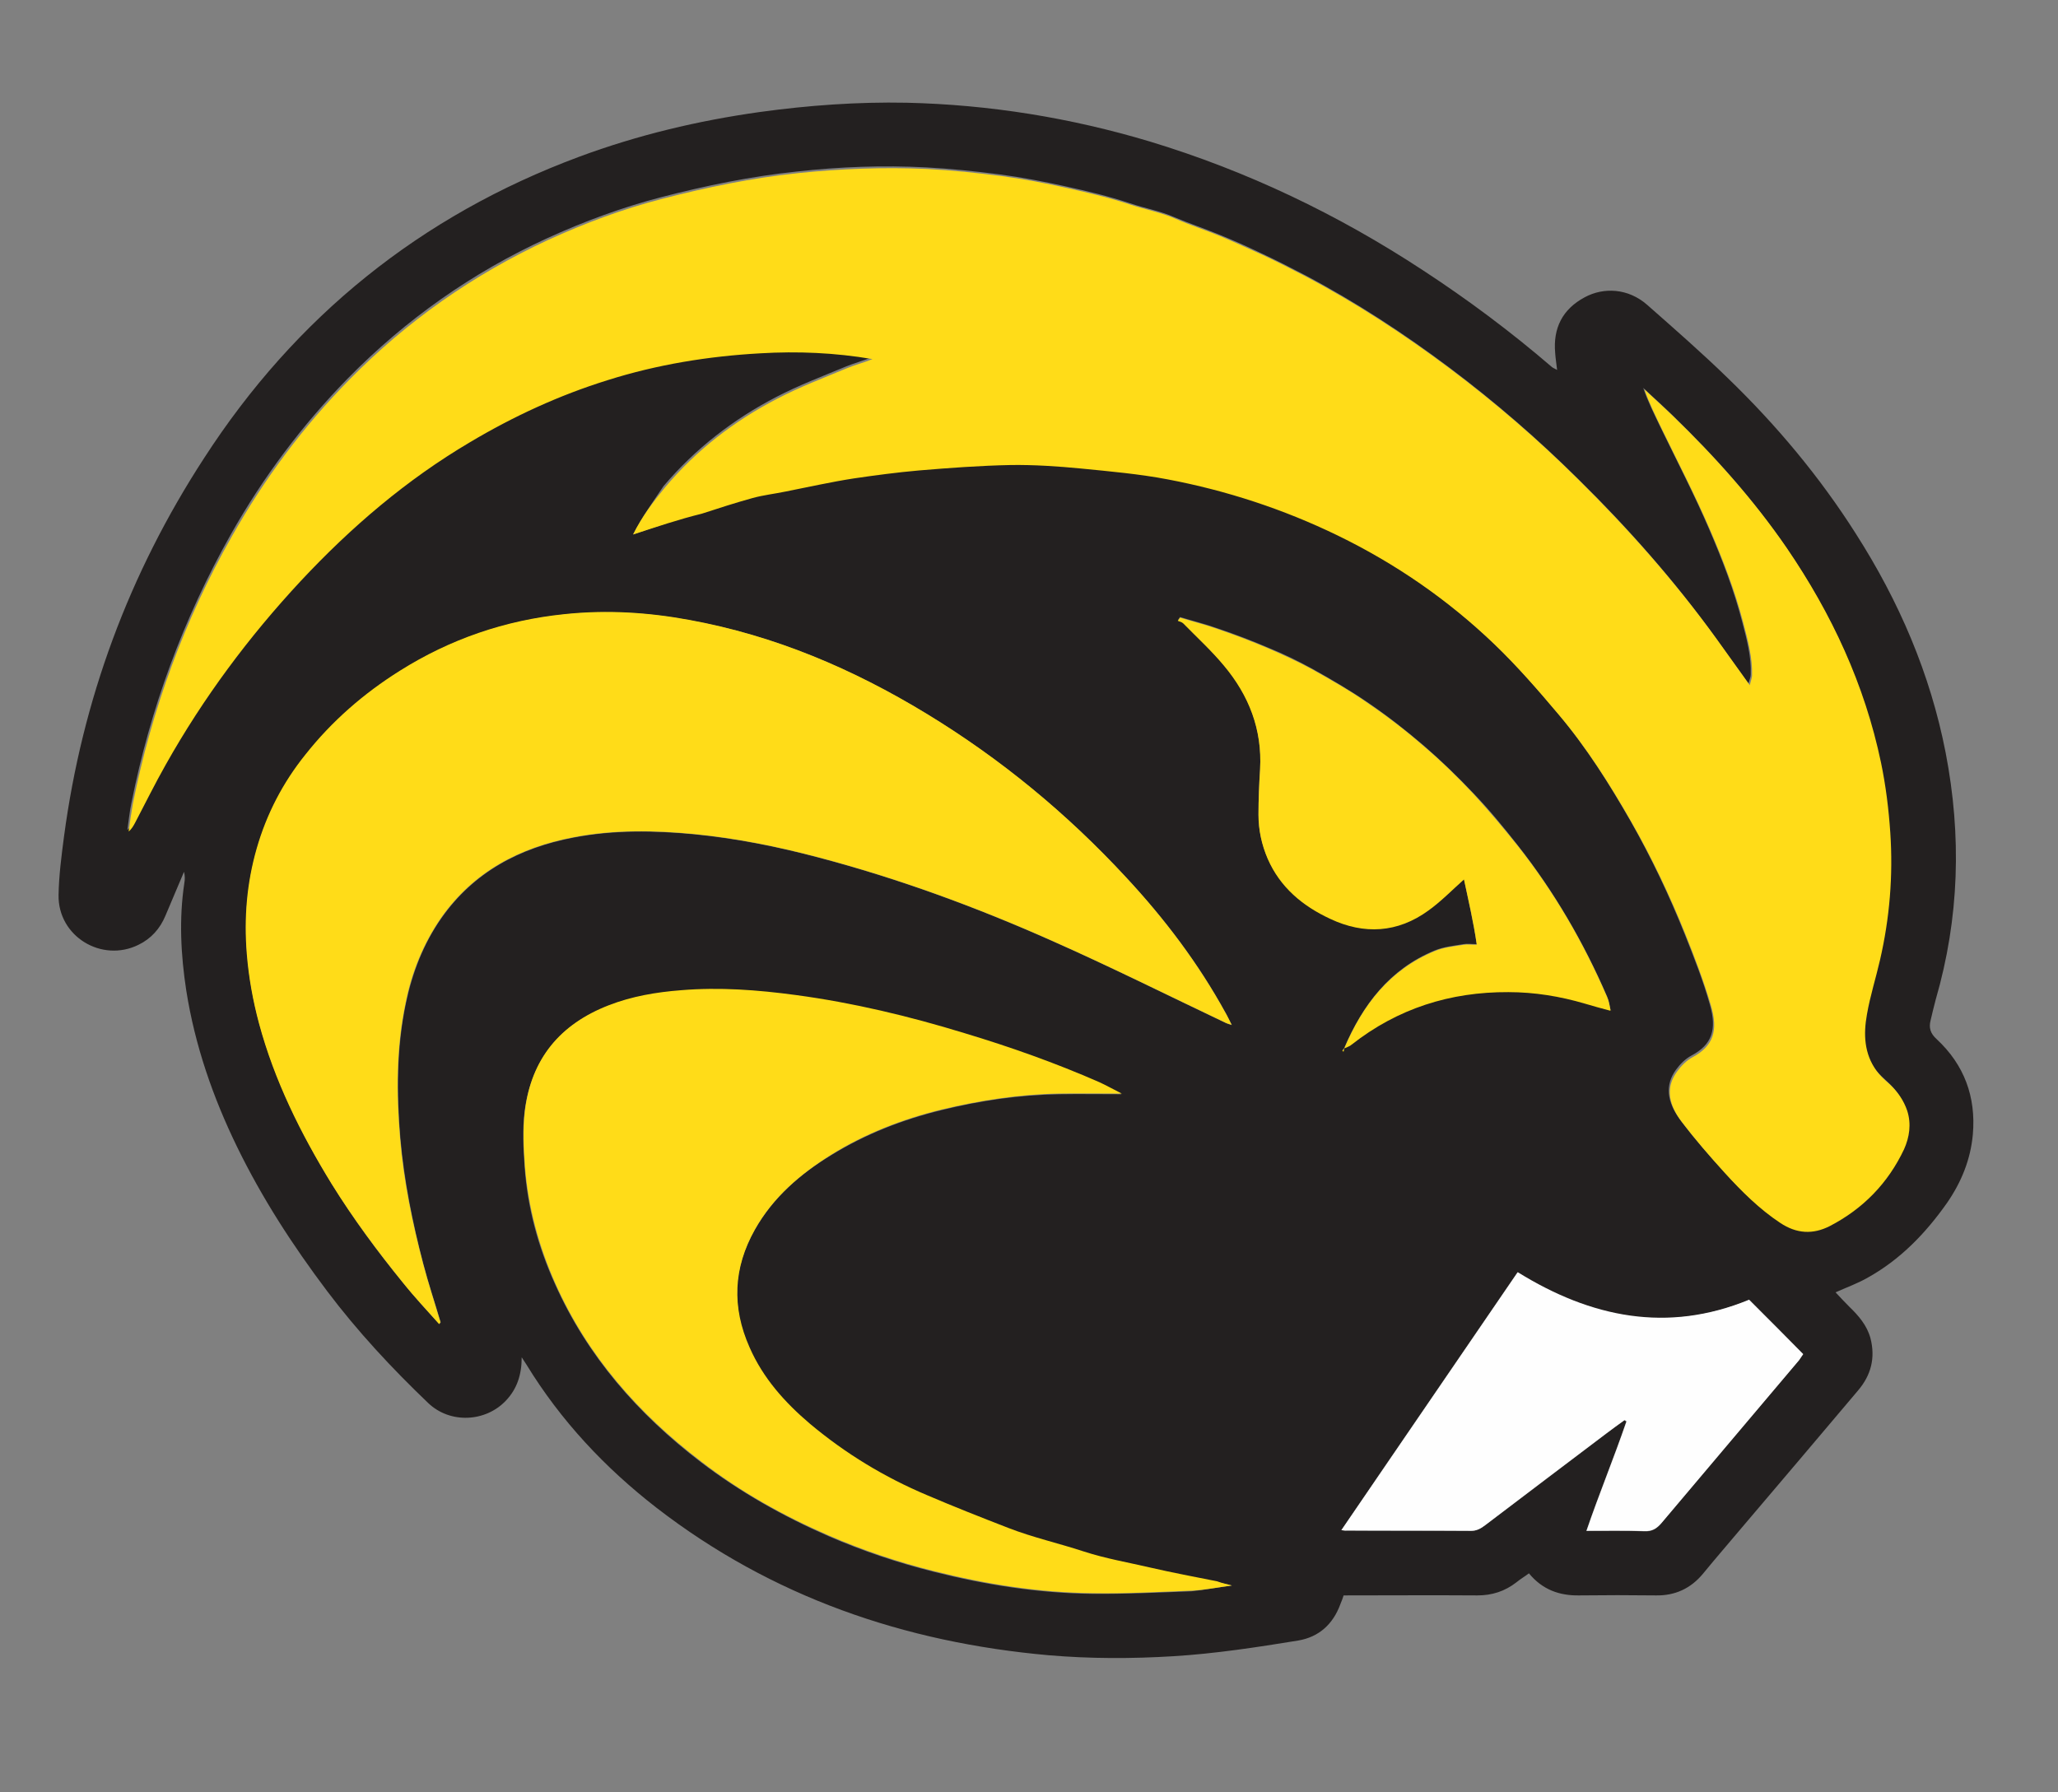 <?xml version="1.0" encoding="utf-8"?>
<svg xmlns="http://www.w3.org/2000/svg" enable-background="new 0 0 643 560" height="560px" id="Layer_1" version="1.1" viewBox="0 0 643 560" width="643px" x="0px" y="0px">
<rect x="0" y="0" width="643" height="560" fill="#808080" stroke="none"/>
<switch>
	
	<g>
		<path d="M486.5,115.6c-0.2-2-0.5-3.6-0.6-5.3c-0.7-7.8,2.3-13.7,9.2-17.4c5.9-3.2,13.6-2.9,19.6,2.4&#xD;&#xA;			c8.5,7.5,17.1,15,25.2,22.9c15.1,14.6,28.6,30.7,39.9,48.5c13.5,21.1,23.3,43.8,28.1,68.5c5,25.9,4.3,51.6-3.1,77.1&#xD;&#xA;			c-0.6,2.2-1.1,4.4-1.6,6.5c-0.6,2.3-0.1,4.1,1.9,5.9c8.6,8,12.3,18,11.3,29.7c-0.7,7.9-3.6,15-8.1,21.5&#xD;&#xA;			c-6.7,9.5-14.6,17.7-24.9,23.4c-3,1.7-6.3,2.9-9.9,4.5c1.4,1.5,2.8,3,4.3,4.5c2.9,2.8,5.5,5.8,6.6,9.8c1.6,6.2,0.2,11.6-3.9,16.4&#xD;&#xA;			c-12,14.2-24,28.4-36.1,42.6c-4.1,4.9-8.3,9.7-12.3,14.6c-3.8,4.6-8.7,6.9-14.7,6.8c-8-0.1-16-0.1-24,0&#xD;&#xA;			c-6.2,0.1-11.5-1.8-15.7-6.9c-1.3,1-2.7,1.8-3.9,2.8c-3.6,2.8-7.6,4.1-12.2,4.1c-13.9-0.1-27.7,0-41.8,0c-0.3,0.9-0.6,1.8-1,2.7&#xD;&#xA;			c-2.3,6.3-6.7,10.3-13.2,11.4c-12.9,2.1-25.9,4.1-39,4.9c-13,0.8-26,0.8-38.9-0.3c-45.1-4-86.5-18.2-122.6-46.1&#xD;&#xA;			c-16.1-12.5-29.9-27.2-40.6-44.7c-0.4-0.6-0.8-1.2-1.5-2.3c0,5.5-1.5,9.9-4.9,13.5c-6.4,6.8-17.5,7.3-24.3,0.8&#xD;&#xA;			c-11.4-10.9-22.1-22.4-31.6-35c-10.7-14.2-20.3-29-28.1-45c-7.6-15.6-13.2-31.8-15.9-48.9c-1.7-11.1-2.3-22.4-0.6-33.6&#xD;&#xA;			c0.2-1.1,0.2-2.2-0.1-3.5c-1.9,4.6-3.9,9.1-5.8,13.7c-1.7,4.1-4.5,7.2-8.4,9.1c-11.5,5.7-25.2-2.6-25-15.5&#xD;&#xA;			c0.1-6.1,0.9-12.2,1.7-18.3c5.7-42.7,20.3-82.2,43.8-118.3C92.3,99,131.4,67.4,180.9,49c18.3-6.8,37.2-11.3,56.5-14&#xD;&#xA;			c15.2-2.1,30.6-3.2,45.9-2.9c25.9,0.6,51.2,4.7,75.9,12.1c30.4,9.2,58.8,22.8,85.3,40.2c14.1,9.2,27.6,19.3,40.4,30.3&#xD;&#xA;			C485.4,115.1,485.9,115.2,486.5,115.6z M503.2,315.6c0.2,0.1,0.3,0.2,0.5,0.3C503.6,315.8,503.4,315.7,503.2,315.6&#xD;&#xA;			c-0.3-1.5-0.5-3-1.1-4.3c-7.3-16.9-16.5-32.7-27.9-47.2c-4.4-5.6-8.9-11.1-13.8-16.2c-4.9-5.2-10-10.1-15.4-14.8&#xD;&#xA;			c-5.5-4.7-11.2-9.2-17.2-13.3c-5.8-4-11.8-7.5-17.9-10.9c-4.4-2.4-8.9-4.6-13.6-6.5c-5.1-2.2-10.4-4.2-15.7-6&#xD;&#xA;			c-3.9-1.4-8-2.4-11.9-3.6c-0.2,0.3-0.5,0.7-0.7,1c0.6,0.3,1.3,0.4,1.7,0.8c4.3,4.3,8.8,8.5,12.7,13.2c7.8,9.3,12,20,11.3,32.4&#xD;&#xA;			c-0.3,4.7-0.5,9.5-0.5,14.2c0,4.8,1,9.4,2.9,13.8c3.9,8.9,10.9,14.7,19.5,18.7c10.7,5,21.1,4.3,30.7-2.6c3.9-2.8,7.3-6.3,11.1-9.7&#xD;&#xA;			c1.3,6.5,2.9,13.2,4,20.4c-1.7,0-3-0.2-4.1,0c-3,0.5-6.2,0.8-9.1,2c-14,5.8-22.4,16.9-28.2,30.4c-0.2,0.3-0.4,0.5-0.6,0.8&#xD;&#xA;			c0.1,0.1,0.3,0.1,0.4,0.2c0.1-0.3,0.2-0.7,0.2-1c0.8-0.4,1.7-0.8,2.5-1.3c14.3-11.4,30.8-16.6,49-16.4c8.1,0.1,16.1,1.3,23.9,3.6&#xD;&#xA;			C498,314.3,500.6,314.9,503.2,315.6z M197.8,167c7.4-2.5,14.2-4.8,21.1-7c5.3-1.7,10.6-3.4,15.9-4.9c3.3-0.9,6.8-1.4,10.2-2&#xD;&#xA;			c7.1-1.4,14.1-2.9,21.3-4.1c6.8-1.1,13.6-2,20.4-2.5c9.6-0.8,19.2-1.5,28.7-1.7c7.3-0.1,14.7,0.4,22,1.1c9,0.9,18.1,1.7,27.1,3.4&#xD;&#xA;			c18.4,3.5,36.1,9.3,53,17.5c18.1,8.8,34.5,20.2,49,34c7.2,6.9,13.7,14.4,20.2,22.1c8.7,10.3,15.9,21.7,22.6,33.4&#xD;&#xA;			c6.5,11.4,12.1,23.2,17,35.4c2.9,7.3,5.8,14.6,7.9,22.1c2.3,7.9,0.7,12.6-5.7,16c-1.9,1-3.6,2.7-4.9,4.5c-3.3,4.6-3,9.8,1.5,15.8&#xD;&#xA;			c4.2,5.6,8.8,10.9,13.5,16c5.2,5.7,10.7,11.1,17.2,15.5c5.1,3.4,10.3,3.7,15.5,1c10.4-5.4,18.3-13.4,23.2-24c1.8-3.8,2.4-7.9,1-12&#xD;&#xA;			c-1.1-3.4-3.1-6.1-5.7-8.5c-1.4-1.3-2.8-2.5-3.9-4c-3.9-5.3-4.1-11.5-3-17.6c1-5.7,2.8-11.3,4.1-17.1c3-13.1,4.2-26.3,3.2-39.7&#xD;&#xA;			c-0.5-7.4-1.4-14.7-2.9-21.9c-5-24.4-15.4-46.5-29.4-67c-10.3-15-22.4-28.5-35.4-41.1c-3-2.9-6.1-5.7-9.1-8.5&#xD;&#xA;			c1.5,4.4,3.5,8.3,5.4,12.3c5.1,10.5,10.5,20.9,15.1,31.6c4.1,9.5,7.8,19.1,10.4,29.1c1.4,5.4,2.9,10.8,2.7,16.5&#xD;&#xA;			c0,0.9-0.4,1.7-0.7,2.9c-3.7-5.1-7-9.8-10.4-14.5c-12.9-17.9-27.4-34.3-43.1-49.7c-12.5-12.4-25.8-23.9-39.9-34.5&#xD;&#xA;			c-14.4-10.8-29.4-20.6-45.3-29c-4.4-2.3-8.9-4.6-13.4-6.7c-4.4-2.1-8.8-4.1-13.3-5.9c-4.6-1.9-9.4-3.5-13.9-5.4&#xD;&#xA;			c-4.5-2-9.3-2.8-14-4.4c-6.6-2.2-13.4-3.8-20.2-5.3c-6.8-1.5-13.6-2.8-20.4-3.7c-7.7-1-15.4-1.8-23.1-2.2&#xD;&#xA;			c-13.5-0.7-26.9-0.2-40.4,1.3c-14.3,1.5-28.4,4.4-42.3,8c-12.3,3.2-24.2,7.6-35.8,12.9c-23.3,10.7-44,25.3-62,43.6&#xD;&#xA;			c-14.4,14.7-26.6,31-36.7,48.9c-14.8,26.3-25.1,54.2-31,83.7c-0.6,2.8-0.9,5.7-1.3,8.6c1-0.8,1.5-1.7,2-2.7&#xD;&#xA;			c3.2-6.1,6.2-12.2,9.6-18.2c11.7-20.9,25.9-40,42.2-57.4c15.6-16.8,33-31.5,52.8-43.3c13.6-8.1,27.9-14.7,43-19.4&#xD;&#xA;			c15.6-4.9,31.5-7.5,47.7-8.4c11.7-0.6,23.4-0.1,35.1,1.8c-2.7,1.1-5.5,1.8-8.1,2.9c-7.2,3-14.6,5.8-21.5,9.4&#xD;&#xA;			c-13.5,7-25.4,16.2-35.3,27.9C204,156.9,200.6,161.4,197.8,167z M137.2,413.7c0.2-0.2,0.3-0.3,0.5-0.5c-1.8-6.1-3.8-12.1-5.4-18.2&#xD;&#xA;			c-3.4-12.9-6-26-7.2-39.3c-1.2-14.1-1.2-28.2,1.7-42.1c2-9.6,5.5-18.7,11.1-26.7c10.1-14.4,24.5-22,41.4-25.2&#xD;&#xA;			c12.5-2.4,25.1-2.2,37.7-1c13.2,1.3,26.1,3.9,38.9,7.3c25,6.6,49.2,15.5,72.8,26c18.3,8.1,36.3,17.1,54.4,25.7&#xD;&#xA;			c0.4,0.2,0.8,0.3,1.8,0.6c-0.8-1.6-1.4-2.7-1.9-3.7c-8.5-15.5-19.1-29.5-31.1-42.4c-18.4-19.9-39.2-37-62.3-51.1&#xD;&#xA;			c-23-14-47.4-24.5-74.1-29.3c-13-2.4-26-3.2-39.1-1.8c-18.5,1.9-35.6,7.8-51.4,17.7c-11.3,7.1-21.2,15.8-29.5,26.2&#xD;&#xA;			c-7,8.8-12.1,18.5-15.2,29.3c-3.1,10.8-4,21.7-3.1,32.9c0.6,7.4,1.9,14.6,3.8,21.7c4.9,17.9,13,34.4,22.7,50.2&#xD;&#xA;			c6.7,10.8,14.2,21.1,22.3,30.9C129.5,405.3,133.4,409.5,137.2,413.7z M384.9,495.4c-2-0.5-3.3-0.8-4.7-1.1c-7-1.4-14-2.6-20.9-4.3&#xD;&#xA;			c-6.9-1.7-13.9-2.8-20.7-5c-7.9-2.6-16-4.4-23.7-7.4c-8.5-3.3-16.9-6.7-25.3-10.2c-13.3-5.6-25.5-13-36.6-22.3&#xD;&#xA;			c-7.9-6.6-14.6-14.3-18.9-23.9c-5.6-12.6-5.1-24.9,1.7-36.9c5.7-10.1,14.1-17.4,23.8-23.3c10.7-6.6,22.2-11.1,34.4-14.1&#xD;&#xA;			c12.2-3,24.4-4.8,36.9-5c6.2-0.1,12.5,0,19.5,0c-2.8-1.4-4.9-2.6-7.1-3.6c-13.7-6-27.7-11-42.1-15.3c-17.3-5.2-34.8-9.5-52.7-11.9&#xD;&#xA;			c-11.9-1.6-23.8-2.5-35.8-1.5c-7.8,0.6-15.3,1.9-22.6,4.7c-15.1,5.8-24.1,16.6-26.2,33c-0.7,5.7-0.4,11.4,0,17.2&#xD;&#xA;			c0.9,12.8,4.2,25,9.5,36.7c10.1,22.6,26,40.7,45.5,55.6c12.3,9.4,25.8,17,40,23.2c10.6,4.6,21.6,8.3,32.8,11.1&#xD;&#xA;			c16.2,4.1,32.7,6.7,49.5,6.9c10.3,0.1,20.7-0.4,31.1-0.8C376.4,496.8,380.3,496,384.9,495.4z M419.1,478.1&#xD;&#xA;			c0.9,0.1,1.3,0.2,1.6,0.2c12.9,0,25.7,0,38.6,0.1c1.9,0,3.3-0.8,4.7-1.8c12.6-9.6,25.3-19.1,37.9-28.7c1.8-1.4,3.7-2.7,5.6-4.1&#xD;&#xA;			c0.2,0.1,0.4,0.3,0.6,0.4c-3.9,11.4-8.5,22.5-12.5,34.2c6.4,0,12.2-0.2,18.1,0.1c2.4,0.1,3.9-0.8,5.3-2.5c14.3-17,28.7-34,43-50.9&#xD;&#xA;			c0.5-0.6,1-1.4,1.3-1.9c-5.7-5.7-11.2-11.3-16.9-17c-25.5,10.5-49.4,5.7-72.3-8.6C455.8,424.4,437.5,451,419.1,478.1z" fill="#232020"/>
		<path d="M197.8,167c2.8-5.6,6.3-10.2,9.9-14.6c9.8-11.7,21.7-20.9,35.3-27.9c6.9-3.6,14.3-6.4,21.5-9.4&#xD;&#xA;			c2.6-1.1,5.5-1.8,8.1-2.9c-11.7-2-23.4-2.5-35.1-1.8c-16.2,0.9-32.2,3.5-47.7,8.4c-15.1,4.7-29.4,11.3-43,19.4&#xD;&#xA;			c-19.8,11.7-37.1,26.5-52.8,43.3c-16.3,17.5-30.5,36.6-42.2,57.4c-3.4,6-6.4,12.1-9.6,18.2c-0.5,0.9-1,1.9-2,2.7&#xD;&#xA;			c0.4-2.9,0.8-5.8,1.3-8.6c5.9-29.5,16.1-57.5,31-83.7c10.1-17.9,22.3-34.3,36.7-48.9c18-18.3,38.7-32.8,62-43.6&#xD;&#xA;			c11.6-5.3,23.4-9.7,35.8-12.9c13.9-3.6,28-6.5,42.3-8c13.4-1.4,26.9-1.9,40.4-1.3c7.7,0.4,15.4,1.2,23.1,2.2&#xD;&#xA;			c6.9,0.9,13.7,2.2,20.4,3.7c6.8,1.5,13.6,3.1,20.2,5.3c4.6,1.5,9.5,2.4,14,4.4c4.6,2,9.3,3.5,13.9,5.4c4.5,1.9,8.9,3.9,13.3,5.9&#xD;&#xA;			c4.5,2.1,9,4.4,13.4,6.7c15.9,8.4,30.9,18.2,45.3,29c14.1,10.6,27.4,22.1,39.9,34.5c15.6,15.4,30.2,31.9,43.1,49.7&#xD;&#xA;			c3.3,4.6,6.7,9.3,10.4,14.5c0.3-1.2,0.6-2.1,0.7-2.9c0.2-5.7-1.3-11.1-2.7-16.5c-2.6-10-6.3-19.6-10.4-29.1&#xD;&#xA;			c-4.6-10.7-10-21.1-15.1-31.6c-1.9-4-3.9-7.9-5.4-12.3c3,2.8,6.1,5.6,9.1,8.5c13,12.6,25.1,26.1,35.4,41.1&#xD;&#xA;			c14,20.5,24.3,42.6,29.4,67c1.5,7.2,2.4,14.5,2.9,21.9c0.9,13.4-0.2,26.7-3.2,39.7c-1.3,5.7-3.1,11.3-4.1,17.1&#xD;&#xA;			c-1.1,6.1-0.9,12.2,3,17.6c1.1,1.5,2.5,2.8,3.9,4c2.6,2.4,4.6,5.2,5.7,8.5c1.3,4.1,0.7,8.2-1,12c-5,10.6-12.8,18.6-23.2,24&#xD;&#xA;			c-5.3,2.7-10.4,2.4-15.5-1c-6.5-4.3-12-9.8-17.2-15.5c-4.7-5.2-9.3-10.5-13.5-16c-4.6-6-4.9-11.2-1.5-15.8c1.3-1.8,3-3.5,4.9-4.5&#xD;&#xA;			c6.3-3.4,8-8.1,5.7-16c-2.2-7.5-5-14.9-7.9-22.1c-4.9-12.2-10.5-24-17-35.4c-6.7-11.7-13.9-23.1-22.6-33.4&#xD;&#xA;			c-6.4-7.6-13-15.2-20.2-22.1c-14.5-13.9-30.9-25.2-49-34c-16.9-8.2-34.6-14-53-17.5c-8.9-1.7-18-2.5-27.1-3.4&#xD;&#xA;			c-7.3-0.7-14.7-1.2-22-1.1c-9.6,0.2-19.2,0.9-28.7,1.7c-6.8,0.6-13.6,1.5-20.4,2.5c-7.1,1.1-14.2,2.7-21.3,4.1&#xD;&#xA;			c-3.4,0.7-6.9,1.1-10.2,2c-5.4,1.5-10.7,3.2-15.9,4.9C212,162.3,205.2,164.6,197.8,167z" fill="#FFDC18"/>
		<path d="M137.2,413.7c-3.8-4.3-7.7-8.4-11.3-12.9c-8-9.9-15.6-20.1-22.3-30.9c-9.7-15.8-17.9-32.3-22.7-50.2&#xD;&#xA;			c-1.9-7.1-3.2-14.3-3.8-21.7c-0.9-11.2,0-22.1,3.1-32.9c3.1-10.8,8.2-20.6,15.2-29.3c8.3-10.5,18.2-19.1,29.5-26.2&#xD;&#xA;			c15.7-9.9,32.9-15.8,51.4-17.7c13.2-1.4,26.1-0.6,39.1,1.8c26.7,4.9,51.1,15.3,74.1,29.3c23.2,14.1,43.9,31.2,62.3,51.1&#xD;&#xA;			c12,12.9,22.6,26.9,31.1,42.4c0.6,1,1.1,2.1,1.9,3.7c-1-0.3-1.4-0.4-1.8-0.6c-18.1-8.6-36.1-17.6-54.4-25.7&#xD;&#xA;			c-23.6-10.5-47.8-19.4-72.8-26c-12.8-3.4-25.7-6-38.9-7.3c-12.6-1.2-25.2-1.4-37.7,1c-16.9,3.2-31.3,10.8-41.4,25.2&#xD;&#xA;			c-5.6,8.1-9.2,17.1-11.1,26.7c-2.9,13.9-2.9,28-1.7,42.1c1.1,13.3,3.8,26.4,7.2,39.3c1.6,6.1,3.6,12.1,5.4,18.2&#xD;&#xA;			C137.5,413.4,137.3,413.6,137.2,413.7z" fill="#FFDC18"/>
		<path d="M384.9,495.4c-4.6,0.6-8.5,1.4-12.5,1.6c-10.3,0.4-20.7,1-31.1,0.8c-16.8-0.2-33.2-2.8-49.5-6.9&#xD;&#xA;			c-11.2-2.8-22.2-6.5-32.8-11.1c-14.3-6.2-27.7-13.7-40-23.2c-19.5-14.9-35.4-32.9-45.5-55.6c-5.2-11.7-8.5-23.9-9.5-36.7&#xD;&#xA;			c-0.4-5.7-0.7-11.4,0-17.2c2-16.3,11-27.1,26.2-33c7.2-2.8,14.8-4.1,22.6-4.7c12-1,23.9-0.1,35.8,1.5c17.9,2.4,35.4,6.6,52.7,11.9&#xD;&#xA;			c14.3,4.3,28.4,9.3,42.1,15.3c2.2,1,4.3,2.2,7.1,3.6c-7,0-13.3-0.1-19.5,0c-12.5,0.2-24.8,2.1-36.9,5c-12.2,3-23.8,7.5-34.4,14.1&#xD;&#xA;			c-9.6,6-18.1,13.2-23.8,23.3c-6.8,12.1-7.3,24.3-1.7,36.9c4.2,9.6,11,17.2,18.9,23.9c11.1,9.3,23.3,16.7,36.6,22.3&#xD;&#xA;			c8.4,3.6,16.8,6.9,25.3,10.2c7.7,3,15.8,4.8,23.7,7.4c6.8,2.2,13.8,3.4,20.7,5c6.9,1.6,13.9,2.9,20.9,4.3&#xD;&#xA;			C381.6,494.6,382.9,494.9,384.9,495.4z" fill="#FFDC18"/>
		<path d="M419.1,478.1c18.5-27.1,36.7-53.7,55.1-80.6c22.9,14.2,46.8,19.1,72.3,8.6c5.7,5.7,11.2,11.2,16.9,17&#xD;&#xA;			c-0.4,0.5-0.8,1.2-1.3,1.9c-14.3,17-28.7,33.9-43,50.9c-1.5,1.7-2.9,2.6-5.3,2.5c-5.9-0.2-11.7-0.1-18.1-0.1&#xD;&#xA;			c4-11.7,8.6-22.8,12.5-34.2c-0.2-0.1-0.4-0.3-0.6-0.4c-1.9,1.4-3.8,2.7-5.6,4.1c-12.7,9.6-25.3,19.1-37.9,28.7&#xD;&#xA;			c-1.4,1.1-2.8,1.9-4.7,1.8c-12.9-0.1-25.7,0-38.6-0.1C420.3,478.3,419.9,478.2,419.1,478.1z" fill="#FEFEFE"/>
		<path d="M420,327.6c5.7-13.5,14.2-24.6,28.2-30.4c2.8-1.2,6-1.5,9.1-2c1.2-0.2,2.4,0,4.1,0c-1-7.2-2.6-13.9-4-20.4&#xD;&#xA;			c-3.8,3.4-7.2,6.9-11.1,9.7c-9.6,7-20.1,7.6-30.7,2.6c-8.6-4-15.6-9.8-19.5-18.7c-1.9-4.4-2.9-9-2.9-13.8c0-4.7,0.2-9.5,0.5-14.2&#xD;&#xA;			c0.7-12.4-3.5-23.1-11.3-32.4c-3.9-4.7-8.4-8.8-12.7-13.2c-0.4-0.4-1.1-0.6-1.7-0.8c0.2-0.3,0.5-0.7,0.7-1c4,1.2,8,2.2,11.9,3.6&#xD;&#xA;			c5.3,1.8,10.5,3.8,15.7,6c4.6,2,9.2,4.1,13.6,6.5c6.1,3.4,12.2,6.9,17.9,10.9c6,4.1,11.7,8.5,17.2,13.3&#xD;&#xA;			c5.4,4.6,10.5,9.6,15.4,14.8c4.8,5.2,9.4,10.7,13.8,16.2c11.4,14.4,20.6,30.3,27.9,47.2c0.6,1.3,0.8,2.8,1.1,4.2l-0.1,0.1&#xD;&#xA;			c-2.6-0.7-5.3-1.4-7.9-2.2c-7.8-2.3-15.8-3.6-23.9-3.6c-18.2-0.1-34.6,5.1-49,16.4C421.8,326.9,420.8,327.2,420,327.6L420,327.6z" fill="#FFDC18"/>
		<path d="M420,327.6c-0.1,0.3-0.2,0.7-0.2,1c-0.1-0.1-0.3-0.1-0.4-0.2C419.6,328.2,419.8,327.9,420,327.6L420,327.6&#xD;&#xA;			z" fill="#FCDD03"/>
		<path d="M503.3,315.6c0.1,0.1,0.3,0.2,0.4,0.3C503.6,315.8,503.4,315.7,503.3,315.6L503.3,315.6z" fill="#FCDD03"/>
	</g>
</switch>

</svg>